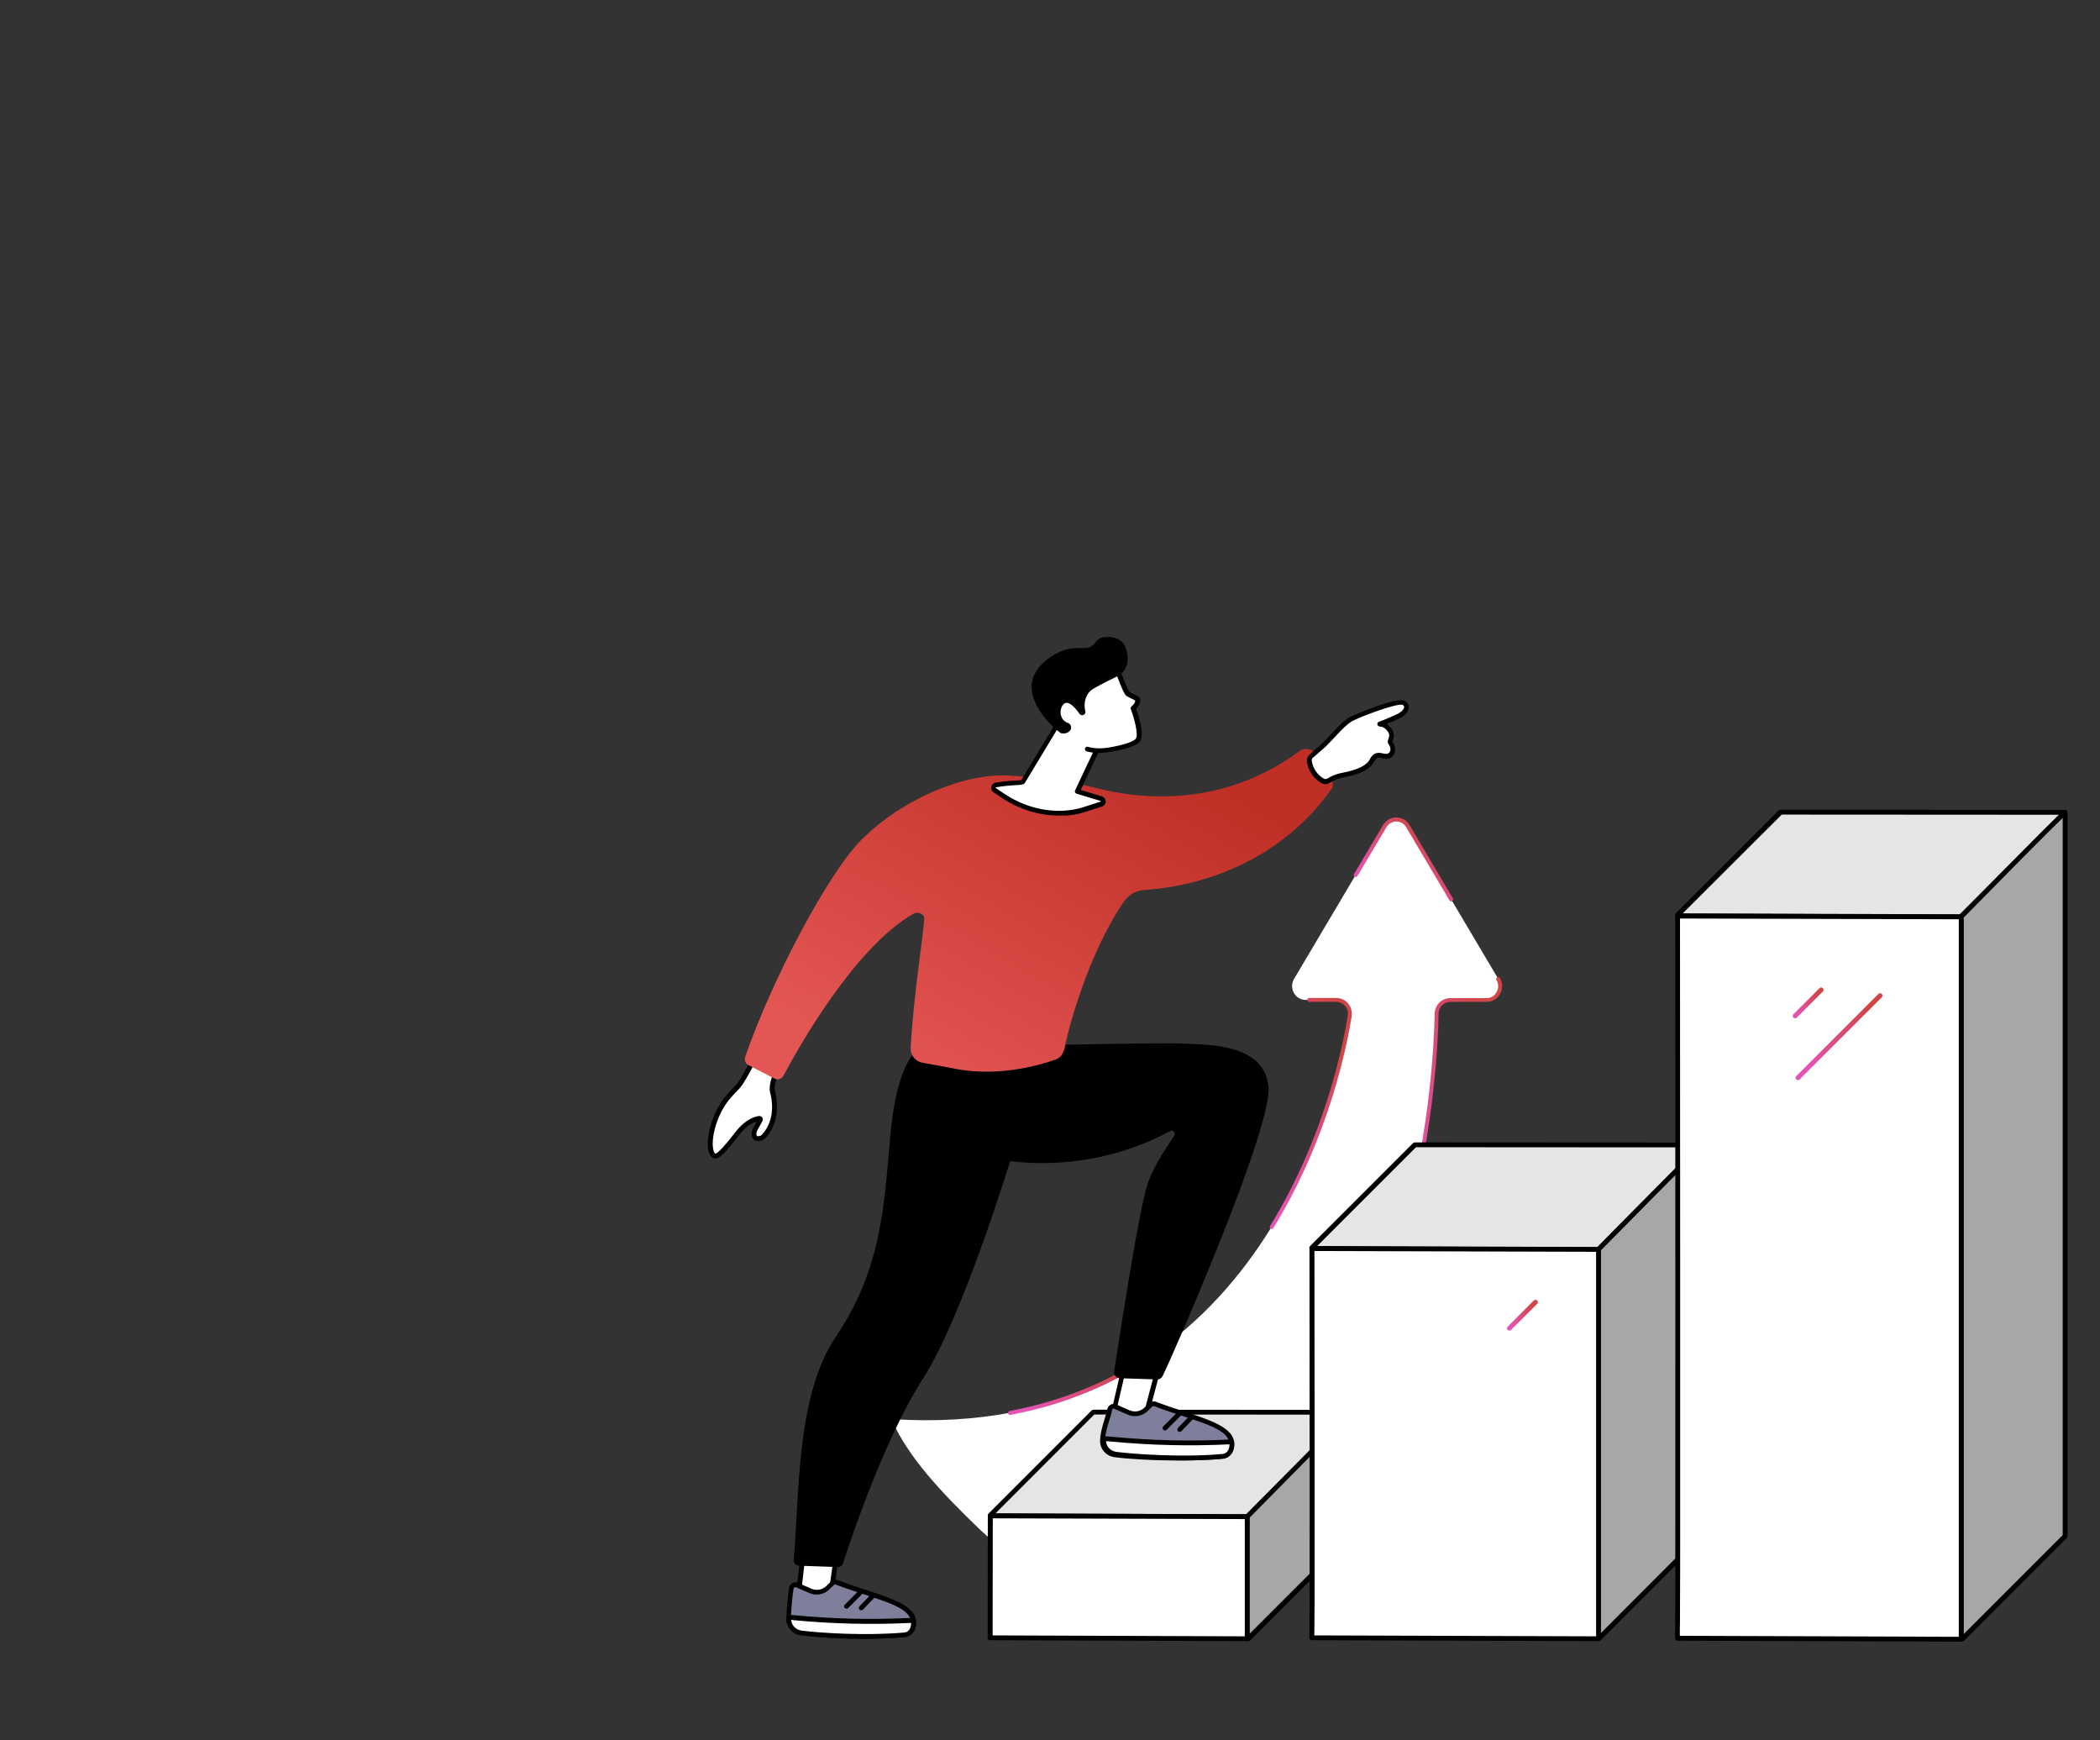 <?xml version="1.0" encoding="UTF-8"?> <!-- Creator: CorelDRAW X7 --> <svg xmlns="http://www.w3.org/2000/svg" xmlns:xlink="http://www.w3.org/1999/xlink" xml:space="preserve" width="385mm" height="319mm" style="shape-rendering:geometricPrecision; text-rendering:geometricPrecision; image-rendering:optimizeQuality; fill-rule:evenodd; clip-rule:evenodd" viewBox="0 0 38500 31900"><rect x="0" y="0" width="38500" height="31900" fill="#333333" stroke="none"/> <defs> <style type="text/css"> <![CDATA[ .fil6 {fill:black} .fil11 {fill:#7E7F9A} .fil7 {fill:#A7A7A7} .fil5 {fill:#E5E5E5} .fil0 {fill:white} .fil9 {fill:url(#id0)} .fil10 {fill:url(#id1)} .fil12 {fill:url(#id2)} .fil4 {fill:url(#id3)} .fil2 {fill:url(#id4)} .fil8 {fill:url(#id5)} .fil3 {fill:url(#id6)} .fil1 {fill:url(#id7)} ]]> </style> <linearGradient id="id0" gradientUnits="userSpaceOnUse" x1="34281.8" y1="18452.8" x2="33149.1" y2="19550.2"> <stop offset="0" style="stop-opacity:1; stop-color:#D04545"></stop> <stop offset="0.039" style="stop-opacity:1; stop-color:#D04545"></stop> <stop offset="1" style="stop-opacity:1; stop-color:#E454B3"></stop> </linearGradient> <linearGradient id="id1" gradientUnits="userSpaceOnUse" xlink:href="#id0" x1="33369.4" y1="18198.5" x2="32928.6" y2="18565.8"> </linearGradient> <linearGradient id="id2" gradientUnits="userSpaceOnUse" x1="21023.3" y1="13348.2" x2="17068" y2="20163.5"> <stop offset="0" style="stop-opacity:1; stop-color:#BF2F26"></stop> <stop offset="0.039" style="stop-opacity:1; stop-color:#BF2F26"></stop> <stop offset="1" style="stop-opacity:1; stop-color:#E45654"></stop> </linearGradient> <linearGradient id="id3" gradientUnits="userSpaceOnUse" xlink:href="#id0" x1="25060.5" y1="20060.1" x2="23002" y2="20759.3"> </linearGradient> <linearGradient id="id4" gradientUnits="userSpaceOnUse" xlink:href="#id0" x1="27835.7" y1="19753.7" x2="25461.9" y2="20624.1"> </linearGradient> <linearGradient id="id5" gradientUnits="userSpaceOnUse" xlink:href="#id0" x1="28109.9" y1="23908.5" x2="27713.9" y2="24304.6"> </linearGradient> <linearGradient id="id6" gradientUnits="userSpaceOnUse" xlink:href="#id0" x1="19984.7" y1="24774.6" x2="19459.8" y2="26086.7"> </linearGradient> <linearGradient id="id7" gradientUnits="userSpaceOnUse" xlink:href="#id0" x1="26279.3" y1="15134.5" x2="25182.8" y2="16372.5"> </linearGradient> </defs> <g id="Слой_x0020_1">  <g id="_2164823790480"> <path class="fil0" d="M26588 18328l669 0c192,0 312,-216 211,-386l-1660 -2800c-96,-161 -329,-161 -423,0l-1660 2800c-101,170 19,386 211,386l562 0c151,0 268,139 244,293 -288,1836 -1948,7813 -8400,7390 304,696 914,1344 1629,2030 667,639 1557,975 2450,1212 367,99 732,197 801,221 4516,-2925 5085,-9171 5118,-10899 3,-136 113,-247 248,-247z"></path> <path class="fil1" d="M26607 16524c-12,0 -24,-7 -31,-17l-797 -1346c-38,-65 -106,-103 -180,-103 -74,0 -142,38 -180,103l-533 897c-9,17 -31,22 -50,12 -17,-9 -22,-31 -12,-50l533 -898c50,-86 141,-139 242,-139 101,0 192,53 242,139l797 1347c10,16 5,38 -12,50 -7,2 -14,5 -19,5z"></path> <path class="fil2" d="M25796 22470c-3,0 -5,0 -10,0 -19,-5 -31,-24 -26,-43 458,-1807 533,-3293 542,-3849 3,-156 130,-283 283,-283l670 0c77,0 144,-41 182,-108 41,-70 39,-154 -2,-224 -10,-16 -5,-38 12,-50 17,-10 38,-5 50,12 55,91 55,204 3,295 -51,91 -144,144 -245,144l-670 0c-115,0 -208,96 -211,214 -9,556 -84,2051 -545,3863 -2,17 -16,29 -33,29z"></path> <path class="fil3" d="M18516 25935c-17,0 -31,-12 -36,-29 -5,-19 9,-39 29,-43 873,-164 1682,-478 2401,-931 17,-10 39,-5 51,12 9,16 5,38 -12,50 -730,461 -1545,777 -2429,941 0,-3 -2,0 -4,0z"></path> <path class="fil4" d="M23315 22527c-7,0 -12,-2 -19,-5 -17,-9 -22,-33 -12,-50 1022,-1658 1348,-3371 1425,-3856 9,-65 -7,-129 -51,-177 -40,-48 -98,-75 -158,-75l-499 0c-19,0 -36,-17 -36,-36 0,-19 17,-36 36,-36l499 0c82,0 161,36 214,99 55,64 79,151 67,235 -77,489 -406,2212 -1435,3882 -7,14 -19,19 -31,19z"></path> </g> <g id="_2164831031584"> <path class="fil5" d="M24765 25901l-1897 1896c-3,3 -3,3 -5,3l-4700 -17c-6,0 -12,-9 -6,-15l1884 -1885c3,-3 3,-3 6,-3l4712 3c9,3 12,12 6,18z"></path> <path class="fil6" d="M22863 27844l-4700 -17c-21,0 -42,-12 -47,-33 -9,-20 -3,-41 11,-55l1885 -1885c9,-9 24,-15 38,-15l4712 3c20,0 41,12 47,33 9,20 3,41 -12,55l-1896 1897c-12,11 -24,17 -38,17zm-4612 -105l4597 17 1826 -1826 -4612 -3 -1811 1812z"></path> <path class="fil7" d="M24771 25889l0 2261 -1885 1884c-6,6 -20,3 -20,-8l0 -2226c0,0 1875,-1911 1905,-1911z"></path> <path class="fil6" d="M22877 30081c-6,0 -14,0 -20,-3 -21,-8 -36,-29 -36,-50l0 -2225c0,-11 6,-23 12,-32 6,-6 476,-484 943,-954 957,-969 965,-969 992,-969 12,0 23,3 32,12 9,9 15,20 15,32l0 2261c0,11 -6,23 -12,32l-1885 1885c-11,5 -26,11 -41,11zm33 -2263l0 2128 1817 -1817 0 -2140c-259,250 -1180,1180 -1817,1829z"></path> <path class="fil0" d="M22865 30037l-4714 -17 3 -2234 4708 14c3,0 3,2243 3,2237z"></path> <path class="fil6" d="M22865 30081l-4714 -17c-24,0 -44,-21 -44,-44l3 -2234c0,-12 6,-24 11,-33 9,-8 21,-11 33,-11l4709 14c23,0 44,21 44,44l0 2237c0,12 -6,24 -12,33 -6,5 -18,11 -30,11zm-4667 -105l4623 17 0 -2149 -4620 -14 -3 2146z"></path> <path class="fil5" d="M31203 21004l-1897 1897 -5252 -18c-5,0 -8,-6 -3,-12l1888 -1887 5255 3c12,0 14,12 9,17z"></path> <path class="fil6" d="M29306 22945l-5252 -18c-20,0 -38,-12 -46,-32 -9,-18 -3,-41 11,-56l1888 -1887c9,-9 20,-12 32,-12l5255 3c23,0 41,11 50,32 9,21 3,44 -12,59l-1896 1896c-6,12 -18,15 -30,15zm-5158 -106l5141 18 1826 -1826 -5155 -3 -1812 1811z"></path> <path class="fil7" d="M31211 20990l0 7145 -1890 1891c-6,5 -15,2 -15,-6l0 -7119c0,0 1879,-1911 1905,-1911z"></path> <path class="fil6" d="M29315 30073c-6,0 -15,0 -21,-3 -20,-9 -32,-27 -32,-50l0 -7119c0,-12 6,-24 12,-32 6,-6 475,-485 942,-955 957,-968 966,-968 992,-968 12,0 24,3 33,11 9,9 14,21 14,33l0 7145c0,12 -5,23 -11,32l-1891 1891c-9,9 -23,15 -38,15zm35 -7155l0 7014 1817 -1818 0 -7024c-258,249 -1177,1180 -1817,1828z"></path> <path class="fil0" d="M29306 30037l-5257 -17c11,11 3,-7131 3,-7131l5251 15c3,-3 3,7139 3,7133z"></path> <path class="fil6" d="M29306 30081l-5257 -17c-21,0 -39,-15 -44,-36 0,-5 0,-8 0,-14 8,-144 5,-4715 2,-7125 0,-12 6,-23 12,-32 9,-9 21,-12 33,-12l5251 15c24,0 44,20 44,44l0 7136c0,12 -5,24 -11,33 -6,2 -18,8 -30,8zm-5210 -105l5166 17 0 -7048 -5164 -15c0,285 3,1902 3,3520 0,892 0,1782 0,2451 0,335 0,614 -3,807 0,97 0,177 -2,227 0,17 0,29 0,41z"></path> <path class="fil8" d="M27674 24389c-12,0 -23,-3 -32,-12 -18,-17 -18,-44 0,-61l478 -479c18,-17 44,-17 62,0 18,18 18,44 0,62l-479 478c-5,6 -17,12 -29,12z"></path> <path class="fil5" d="M37858 14889l-1914 1914 -5182 -17c-9,0 -12,-9 -6,-15l1885 -1884 5217 2z"></path> <path class="fil6" d="M35944 16848l-5182 -18c-20,0 -41,-12 -50,-32 -8,-21 -3,-41 12,-59l1885 -1885c9,-9 20,-11 32,-11l5217 2c17,0 35,12 41,27 6,17 3,35 -9,47l-1914 1914c-9,12 -21,15 -32,15zm-5094 -106l5079 17 1826 -1825 -5090 -3 -1815 1811z"></path> <path class="fil7" d="M37857 14892l0 13264 -1884 1884c-6,6 -21,3 -21,-9l0 -13227c3,0 1879,-1912 1905,-1912z"></path> <path class="fil6" d="M35967 30087c-6,0 -15,0 -21,-3 -20,-9 -35,-29 -35,-50l0 -13230c0,-12 6,-24 12,-33 6,-6 476,-484 942,-954 957,-969 966,-969 993,-969 11,0 23,3 32,12 9,9 15,21 15,32l0 13264c0,11 -6,23 -12,32l-1885 1885c-15,11 -26,14 -41,14zm32 -13266l0 13134 1817 -1817 0 -13146c-261,250 -1180,1180 -1817,1829z"></path> <path class="fil0" d="M35955 30046l-5202 -18c12,12 3,-13236 3,-13236l5199 14c0,-2 0,13246 0,13240z"></path> <path class="fil6" d="M35955 30090l-5202 -17c-20,0 -38,-15 -44,-36 0,-6 0,-9 0,-14 12,-221 3,-13102 3,-13231 0,-12 6,-24 12,-33 9,-8 21,-11 32,-11l5199 14c24,0 44,21 44,44l0 13240c0,12 -6,24 -11,32 -12,6 -21,12 -33,12zm-5158 -106l5114 18 0 -13152 -5111 -14c0,402 3,3487 3,6573 0,1655 0,3308 0,4550 0,619 0,1139 -3,1500 0,182 0,323 -3,420 0,44 0,79 0,105z"></path> <path class="fil9" d="M32964 19798c-12,0 -24,-3 -32,-12 -18,-18 -18,-44 0,-62l1506 -1506c17,-17 44,-17 61,0 18,18 18,44 0,62l-1506 1506c-6,9 -17,12 -29,12z"></path> <path class="fil10" d="M32911 18665c-11,0 -23,-3 -32,-12 -18,-18 -18,-44 0,-62l478 -478c18,-18 44,-18 62,0 18,17 18,44 0,61l-478 479c-6,9 -18,12 -30,12z"></path> </g> <g id="_2164830993152"> <polygon class="fil0" points="14787,27918 14637,29233 15198,29465 15403,28033 "></polygon> <path class="fil6" d="M15198 29509c-6,0 -12,0 -18,-2l-561 -232c-17,-9 -29,-27 -26,-47l150 -1316c0,-11 8,-23 17,-29 9,-6 24,-9 35,-9l617 115c23,3 38,26 35,50l-205 1432c-3,15 -9,27 -21,33 -9,5 -18,5 -23,5zm-511 -302l475 200 191 -1336 -528 -97 -138 1233z"></path> <path class="fil11" d="M14508 29110c-18,123 -47,355 -47,564 -3,129 97,241 226,255 364,47 1195,97 1899,35 47,-2 135,-38 159,-161 79,-405 -626,-505 -1398,-798 -29,-12 -64,-6 -88,17l-82 79c-82,80 -208,103 -314,59l-253 -109c-47,-17 -96,12 -102,59z"></path> <path class="fil6" d="M15849 30038c-475,0 -919,-32 -1168,-65 -153,-20 -264,-149 -264,-299 3,-212 32,-446 49,-570 6,-35 27,-67 59,-85 32,-17 68,-20 103,-6l252 109c91,38 194,20 268,-50l82 -79c35,-35 88,-44 135,-27 179,68 352,127 519,179 543,179 972,320 905,667 -27,135 -124,188 -197,196 -244,21 -499,30 -743,30zm-1271 -945c-6,0 -12,3 -15,3 -3,2 -11,8 -14,20 -18,120 -47,352 -47,558 0,108 79,199 188,211 375,47 1191,97 1890,35 15,0 97,-14 118,-126 52,-273 -323,-396 -846,-566 -167,-56 -343,-112 -525,-182 -15,-6 -30,-3 -41,8l-83 80c-97,94 -237,120 -361,67l-252 -108c-6,0 -9,0 -12,0z"></path> <path class="fil0" d="M14461 29642c0,0 0,20 0,32 -3,129 97,241 226,255 364,47 1195,97 1899,35 47,-2 135,-38 159,-161 5,-38 3,-103 3,-103l-50 3c-714,35 -1427,18 -2137,-50l-100 -11z"></path> <path class="fil6" d="M15849 30038c-475,0 -919,-32 -1168,-65 -153,-20 -264,-149 -264,-299l0 -32c0,-12 5,-24 14,-33 9,-9 21,-11 33,-11l96 8c705,68 1424,85 2132,50l50 -3c23,0 44,18 47,41 0,9 5,74 -3,115 -27,135 -124,188 -197,197 -241,23 -496,32 -740,32zm-1344 -347c6,100 85,182 188,197 375,47 1191,97 1890,35 15,0 97,-14 117,-126 3,-12 3,-32 3,-50l-5 0c-714,35 -1436,18 -2146,-50l-47 -6z"></path> <path class="fil6" d="M15520 29486c-11,0 -23,-3 -32,-12 -18,-17 -18,-44 0,-61l270 -271c18,-17 44,-17 62,0 17,18 17,44 0,62l-270 270c-6,9 -18,12 -30,12z"></path> <path class="fil6" d="M15787 29515c-11,0 -20,-3 -29,-11 -18,-18 -18,-44 0,-62l217 -226c18,-18 44,-18 62,0 18,17 18,44 0,62l-217 226c-9,5 -21,11 -33,11z"></path> <path class="fil6" d="M16818 19249c0,0 -340,197 -473,1357 -132,1159 -88,2524 -1012,3881 -740,1083 -676,2909 -781,4104 -6,58 38,108 97,108l707 24c44,3 85,-27 100,-71 126,-393 757,-2284 1465,-3382 748,-1159 1655,-4168 1655,-4168 0,0 -167,-761 -190,-1492 -27,-725 -1568,-361 -1568,-361z"></path> <polygon class="fil0" points="20708,24628 20408,25916 20937,26213 21306,24812 "></polygon> <path class="fil6" d="M20937 26257c-9,0 -15,-3 -21,-6l-528 -297c-18,-8 -27,-29 -21,-47l300 -1288c3,-12 11,-24 20,-30 12,-6 24,-8 35,-3l599 185c24,6 35,30 30,53l-370 1400c-3,12 -12,24 -27,30 -6,0 -11,3 -17,3zm-479 -361l449 252 344 -1306 -514 -159 -279 1213z"></path> <path class="fil11" d="M20347 25840c-18,123 -129,361 -132,569 -3,130 97,241 226,256 364,47 1277,94 1981,29 47,-3 135,-38 159,-161 79,-405 -626,-505 -1398,-799 -29,-11 -64,-6 -88,18l-82 79c-82,79 -208,103 -314,59l-252 -109c-47,-14 -94,12 -100,59z"></path> <path class="fil6" d="M21630 26770c-479,0 -943,-26 -1198,-61 -153,-21 -267,-150 -264,-300 3,-138 47,-284 85,-405 20,-67 41,-126 47,-170 6,-35 26,-68 58,-85 33,-18 68,-21 103,-6l253 109c91,38 193,20 267,-50l82 -80c35,-35 88,-44 135,-26 179,68 352,126 520,179 543,179 971,320 904,667 -27,135 -123,187 -197,196 -244,24 -522,32 -795,32zm-1242 -924c-6,50 -27,111 -50,185 -35,114 -79,255 -82,378 0,109 79,200 188,212 331,41 1250,94 1972,29 15,0 97,-15 118,-126 53,-273 -323,-396 -846,-567 -167,-55 -343,-111 -525,-182 -15,-6 -30,-3 -41,9l-82 79c-97,94 -238,121 -362,68l-252 -109c-12,-6 -21,0 -24,0 -2,6 -11,12 -14,24z"></path> <path class="fil0" d="M20232 26368c0,0 0,21 0,33 -3,129 97,240 226,255 364,47 1260,103 1964,38 47,-3 135,-38 159,-161 6,-38 3,-103 3,-103l-50 3c-714,35 -1427,18 -2137,-50l-165 -15z"></path> <path class="fil6" d="M21697 26768c-528,0 -1025,-39 -1245,-68 -152,-20 -264,-150 -264,-299l0 -33c0,-11 6,-23 15,-32 9,-9 20,-12 32,-12l162 12c707,68 1423,85 2131,50l50 -3c23,0 44,18 47,41 0,9 6,73 -3,115 -27,135 -124,187 -197,196 -232,24 -484,33 -728,33zm-1421 -353c6,100 85,182 188,197 320,41 1218,106 1955,38 15,0 97,-15 118,-126 3,-12 3,-32 3,-50l-6 0c-714,35 -1436,18 -2146,-50l-112 -9z"></path> <path class="fil6" d="M21359 26219c-11,0 -23,-3 -32,-12 -17,-18 -17,-44 0,-62l270 -270c18,-17 44,-17 62,0 17,18 17,44 0,62l-270 270c-6,6 -18,12 -30,12z"></path> <path class="fil6" d="M21627 26245c-12,0 -21,-3 -30,-12 -17,-17 -17,-44 0,-61l217 -226c18,-18 45,-18 62,0 18,17 18,44 0,61l-217 226c-12,9 -21,12 -32,12z"></path> <path class="fil6" d="M18007 21190c0,0 1670,496 3446,-458 53,-29 109,32 77,82 -88,141 -347,490 -479,851 -164,447 -511,2754 -625,3470 -12,65 38,124 103,127l684 23c44,0 82,-23 102,-62 247,-513 2003,-4544 1941,-5295 -68,-814 -1142,-773 -1530,-799 -402,-26 -3599,50 -3599,50l-120 2011z"></path> <path class="fil0" d="M13340 20121c55,-64 126,-144 187,-202 80,-79 344,-593 344,-593l461 132c0,0 -217,379 -165,566 47,177 86,546 -170,817 -29,32 -94,38 -117,35 -68,-15 -68,-109 -35,-170l93 -171c9,-14 -2,-32 -20,-29 -71,9 -223,53 -382,252 -123,153 -367,491 -449,435 -144,-109 -47,-714 253,-1072z"></path> <path class="fil6" d="M13111 21234c-18,0 -33,-6 -47,-15 -44,-29 -71,-85 -83,-164 -32,-241 83,-675 323,-963 56,-65 127,-144 191,-206 56,-52 229,-375 335,-581 9,-17 32,-26 50,-23l461 132c11,3 23,12 29,26 6,12 3,27 -3,38 -59,100 -200,394 -158,532 67,249 58,607 -183,857 -44,44 -126,53 -158,47 -35,-9 -62,-32 -76,-65 -21,-47 -15,-114 14,-167l68 -126c-71,20 -185,76 -305,223 -18,23 -39,50 -62,79 -173,223 -302,376 -396,376zm783 -1858c-61,120 -261,499 -334,572 -62,62 -132,138 -185,200 -220,261 -335,672 -303,895 6,50 21,88 42,103 58,-3 255,-250 328,-344 24,-29 44,-55 62,-79 167,-205 329,-255 408,-267 23,-3 47,6 62,26 14,21 14,47 3,68l-94 170c-15,30 -21,68 -12,91 6,12 12,15 18,15 11,3 58,-6 73,-21 276,-287 182,-695 158,-772 -44,-164 83,-437 141,-552l-367 -105z"></path> <path class="fil12" d="M24416 14312l-300 -502c-50,-82 -202,-109 -282,-50 -1688,1256 -3481,745 -3760,678 -687,-164 -1034,-188 -1577,-223 -795,-47 -1937,411 -2706,1180 -614,613 -1656,2598 -2129,3978 -20,58 6,120 59,149l476 247c61,32 135,9 167,-53 241,-455 1289,-2345 2384,-2968 79,-47 202,3 196,94 -14,291 -193,1365 -249,2363 -6,132 82,250 214,273l479 88c836,194 1620,-23 1967,-146 105,-38 155,-141 173,-250 26,-185 399,-1661 1074,-2639 85,-123 215,-208 364,-217 605,-35 2322,-276 3444,-1850 32,-44 35,-102 6,-152z"></path> <path class="fil0" d="M24005 13959c-6,-38 6,-76 35,-99 38,-33 103,-88 197,-171 164,-143 372,-431 552,-519 179,-85 833,-341 936,-288 106,53 53,176 -97,247 -147,70 -340,143 -340,143 0,0 108,-5 187,118 80,123 -29,176 15,238 59,79 41,170 -6,211 -108,91 -238,-91 -334,97 -68,129 -229,214 -552,276 -88,18 -171,50 -244,97 -32,20 -70,20 -103,3 -76,-38 -211,-141 -246,-353z"></path> <path class="fil6" d="M24301 14373c-23,0 -47,-6 -70,-17 -85,-47 -232,-162 -270,-388 -9,-53 12,-105 50,-141 38,-32 102,-88 196,-170 59,-50 124,-120 191,-194 123,-135 250,-273 373,-331 82,-39 834,-361 978,-288 52,26 79,70 79,120 0,77 -68,156 -176,206 -77,38 -165,73 -232,100 32,20 64,52 97,96 58,91 35,153 20,197 -12,29 -9,32 -6,38 74,97 53,218 -11,270 -62,53 -130,39 -182,27 -65,-15 -103,-21 -141,56 -77,146 -250,237 -585,299 -79,15 -158,47 -228,91 -30,23 -56,29 -83,29zm1380 -1456c-141,0 -658,188 -872,291 -105,53 -229,185 -346,311 -71,76 -135,147 -197,200 -94,82 -158,138 -197,170 -17,15 -23,35 -20,59 32,191 155,287 226,326 18,8 41,8 59,-3 82,-50 170,-86 261,-103 302,-59 458,-135 522,-256 71,-138 171,-117 238,-102 50,11 79,14 109,-9 29,-24 44,-91 0,-150 -35,-44 -18,-88 -6,-120 12,-35 23,-65 -12,-118 -64,-99 -147,-96 -147,-96 -20,2 -41,-15 -47,-36 -5,-20 6,-44 27,-50 3,0 194,-73 337,-143 86,-42 127,-94 127,-130 0,-5 0,-23 -33,-41 -8,3 -17,0 -29,0z"></path> <path class="fil0" d="M19642 12850l-892 1479c-12,18 -144,12 -291,27 -67,6 -141,17 -199,26 -50,9 -62,74 -21,100l159 106c334,223 733,337 1133,308 111,-9 217,-27 314,-56l340 -109c50,-14 50,-88 0,-105l-434 -132 367 -781 -476 -863z"></path> <path class="fil6" d="M19416 14949c-361,0 -728,-112 -1042,-320l-158 -106c-36,-23 -50,-62 -41,-103 8,-41 41,-70 82,-76 76,-12 144,-21 202,-26 62,-6 121,-9 168,-12 38,-3 79,-3 96,-6l887 -1468c9,-15 24,-20 38,-20 15,0 30,8 38,23l473 869c6,12 6,26 0,41l-346 734 387 117c41,12 71,50 71,94 0,44 -27,83 -71,94l-340 109c-97,29 -206,50 -323,56 -41,-3 -83,0 -121,0zm226 -2011l-854 1415c0,0 0,3 -3,3 -20,26 -56,29 -158,35 -47,3 -103,6 -162,12 -59,6 -123,14 -199,26 -6,0 -9,3 -9,9 0,6 0,9 6,12l158 105c335,221 725,329 1107,303 111,-9 214,-27 302,-53l341 -109c3,0 9,-3 9,-9 0,-8 -6,-8 -9,-8l-435 -132c-11,-3 -23,-12 -26,-24 -6,-12 -6,-26 0,-35l358 -760 -426 -790z"></path> <path class="fil0" d="M20042 13751c47,6 93,9 143,6l88 -6c0,0 505,-68 588,-194 82,-126 -91,-581 -91,-581 79,-62 96,-138 79,-164 -18,-27 -129,-65 -176,-100 -38,-27 -121,-247 -156,-338 0,0 -67,-370 -657,-320 -1357,109 -382,1365 -382,1365 20,24 44,47 64,71l500 261z"></path> <path class="fil6" d="M20144 13801c-76,0 -149,-9 -223,-29 -23,-6 -38,-33 -29,-53 6,-24 29,-38 53,-30 76,21 158,30 240,27l86 -6c202,-27 504,-97 554,-173 47,-74 -26,-361 -94,-540 -5,-18 0,-39 15,-50 56,-44 68,-91 68,-106 -12,-9 -47,-26 -68,-35 -35,-18 -70,-33 -94,-50 -35,-27 -82,-123 -170,-358 0,-3 -3,-6 -3,-9 -3,-15 -70,-329 -611,-285 -331,27 -543,120 -628,282 -144,270 88,681 226,925l12 20c12,21 6,47 -18,59 -20,12 -47,6 -58,-18l-12 -20c-147,-262 -393,-696 -226,-1010 100,-188 334,-300 698,-329 588,-47 693,305 705,352 91,238 126,303 141,317 15,12 50,27 79,42 59,26 91,44 106,67 29,44 9,132 -65,200 44,120 156,466 77,590 -88,135 -532,199 -617,211l-3 0 -88 6c-23,3 -38,3 -53,3z"></path> <path class="fil6" d="M19584 11896c146,-30 317,-6 387,-30 117,-38 115,-173 279,-188 144,-11 279,15 352,127 12,17 24,38 33,61 114,312 -44,464 -112,511 0,0 -440,212 -517,273 -70,56 -155,191 -108,388 6,26 -6,50 -30,64 -26,15 -58,9 -76,-17 -56,-80 -173,-232 -264,-197 -103,41 -138,299 53,364 58,21 76,97 35,141 -35,38 -88,64 -170,44 0,0 -473,-338 -529,-781 -59,-443 467,-722 667,-760z"></path> </g> </g> </svg> 
